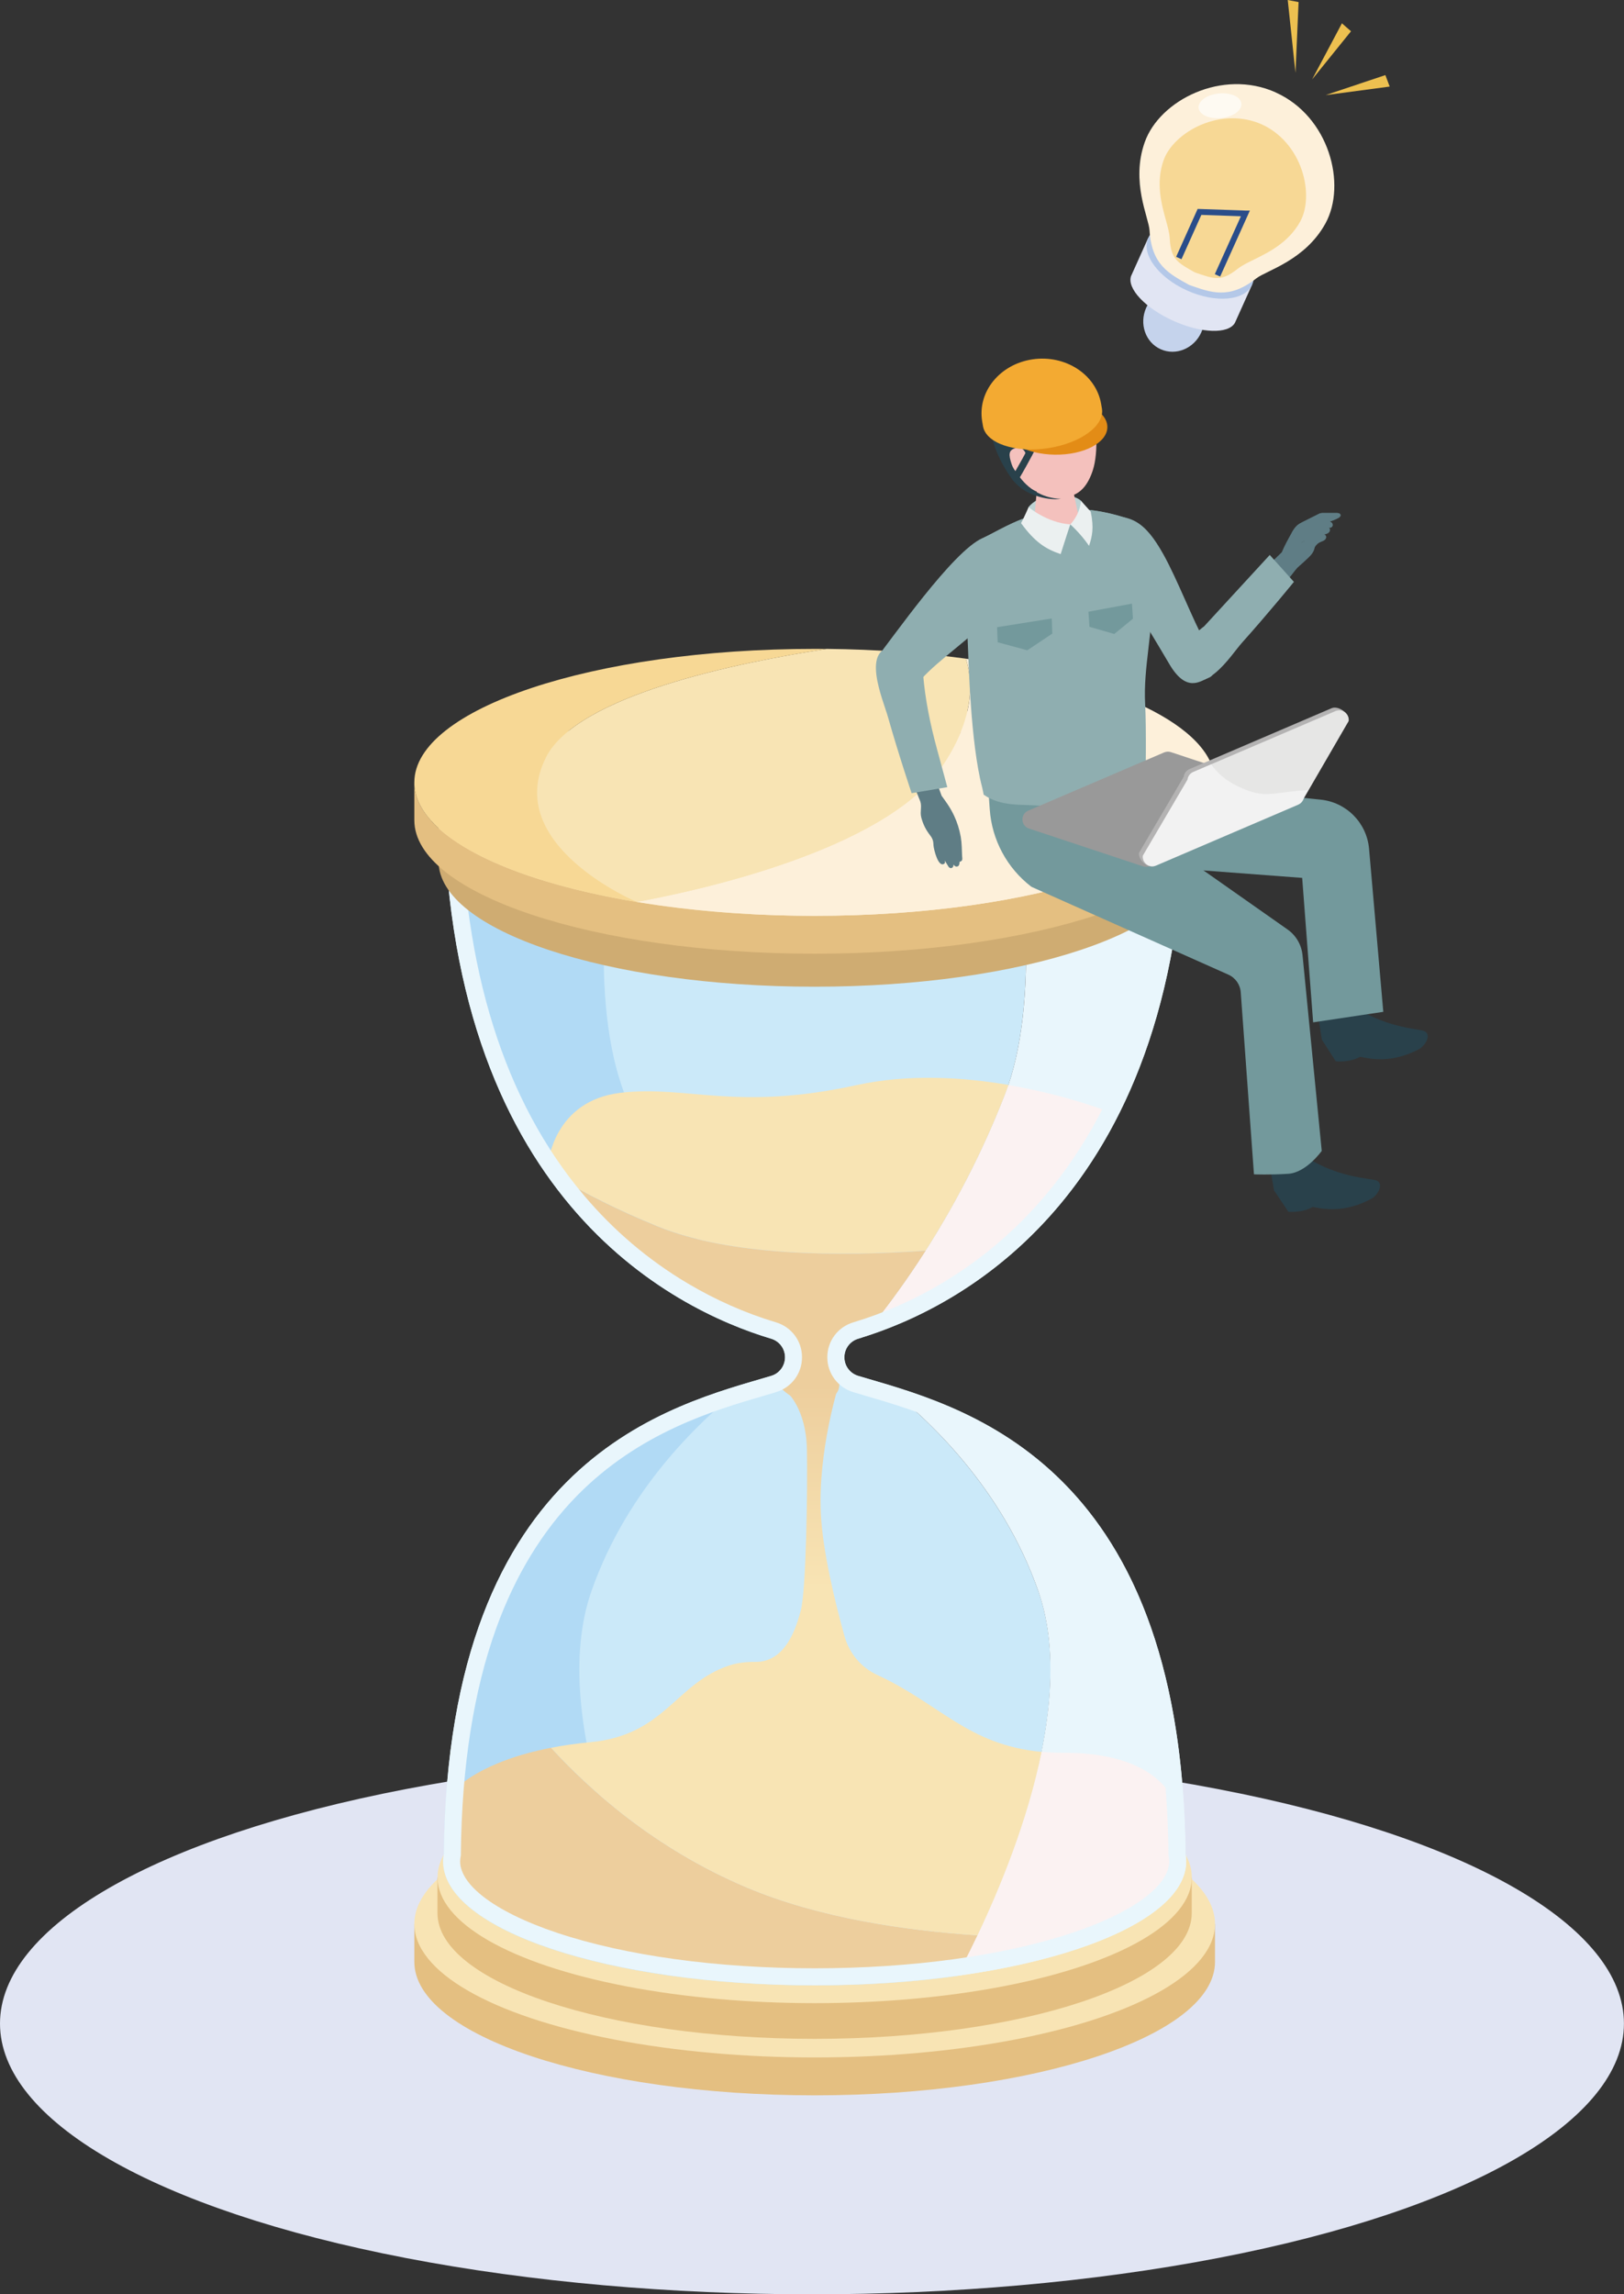<?xml version="1.0" encoding="UTF-8"?><svg id="_レイヤー_2" xmlns="http://www.w3.org/2000/svg" xmlns:xlink="http://www.w3.org/1999/xlink" viewBox="0 0 288.95 408.17"><rect x="0" y="0" width="288.95" height="408.17" fill="#333333" stroke="none"/><defs><style>.cls-1{fill:#b4b3b3;}.cls-1,.cls-2,.cls-3,.cls-4,.cls-5,.cls-6,.cls-7,.cls-8,.cls-9,.cls-10,.cls-11,.cls-12,.cls-13,.cls-14,.cls-15,.cls-16,.cls-17,.cls-18,.cls-19,.cls-20,.cls-21,.cls-22,.cls-23,.cls-24,.cls-25,.cls-26,.cls-27,.cls-28,.cls-29,.cls-30{stroke-width:0px;}.cls-2{fill:#f2f2f2;}.cls-3{fill:#999;}.cls-4{fill:#29414b;}.cls-5{fill:#e9f6fc;}.cls-6{fill:#edc050;}.cls-7{fill:#bdd2d3;}.cls-8{fill:#cfac72;}.cls-9{fill:#f3aa32;}.cls-10{fill:#f7d895;}.cls-11{fill:#ebf0f0;}.cls-12{fill:#8faeb0;}.cls-13{fill:#c5d3ec;}.cls-14{fill:#73999c;}.cls-15{fill:#e6e6e5;}.cls-16{fill:#5f7d85;}.cls-17{fill:#b1daf5;}.cls-18{fill:#edce9d;}.cls-19{fill:#fbf2f2;}.cls-20{fill:url(#_名称未設定グラデーション_6);}.cls-21{fill:#2a4d8a;}.cls-22{fill:#e1e5f3;}.cls-23{fill:#fdf0da;}.cls-24{fill:#f8e4b4;}.cls-25{fill:#e38c16;}.cls-26{fill:#e4bf81;}.cls-27{fill:#b4c8e8;}.cls-31{fill:none;stroke:#2a4d8a;stroke-miterlimit:10;stroke-width:1.04px;}.cls-28{fill:#fff;opacity:.66;}.cls-29{fill:#f4c1bd;}.cls-30{fill:#cbe9f9;}</style><linearGradient id="_名称未設定グラデーション_6" x1="141.66" y1="344.29" x2="141.66" y2="246.37" gradientUnits="userSpaceOnUse"><stop offset=".63" stop-color="#f8e4b4"/><stop offset="1" stop-color="#edce9d"/></linearGradient></defs><g id="_レイヤー_1-2"><ellipse class="cls-22" cx="144.47" cy="360" rx="144.47" ry="48.17"/><path class="cls-26" d="M213.27,342.28c-8.71-9.83-36-17.01-68.32-17.01s-59.61,7.18-68.32,17.01h-2.91v6.74c0,13.12,31.89,23.75,71.23,23.75s71.23-10.63,71.23-23.75v-6.74h-2.91Z"/><ellipse class="cls-24" cx="144.95" cy="342.28" rx="71.23" ry="23.75"/><path class="cls-26" d="M209.3,334c-8.21-9.26-33.91-16.02-64.36-16.02s-56.15,6.76-64.36,16.02h-2.74v6.35c0,12.35,30.04,22.37,67.1,22.37s67.1-10.02,67.1-22.37v-6.35h-2.74Z"/><ellipse class="cls-24" cx="144.95" cy="334" rx="67.1" ry="22.37"/><path class="cls-30" d="M184.74,283.06c-6.48-18.47-19.79-30.88-27.85-37.04-1.5-.45-2.9-.85-4.18-1.23-1.47-.44-2.47-1.78-2.47-3.31s1-2.88,2.47-3.31c.22-.07.45-.14.68-.21,5.49-6.48,17.02-21.63,25.39-43.17,6.42-16.52,3.5-42.61-.24-62.19l-33.58-8.32-65.99,16.35c0,72.36,40.8,92.31,58.24,97.54,1.47.44,2.47,1.78,2.47,3.31s-1,2.88-2.47,3.31c-17.29,5.18-57.55,14.13-58.23,85.02-.08.45-.13.9-.13,1.36,0,12.17,29.6,22.04,66.11,22.04,8.97,0,17.51-.6,25.31-1.67,5.59-10.45,22.61-45.29,14.48-68.47Z"/><path class="cls-5" d="M178.78,194.77c-8.37,21.55-19.9,36.69-25.39,43.17,17.8-5.54,57.56-25.9,57.56-97.33l-32.41-8.03c3.75,19.57,6.66,45.67.24,62.19Z"/><path class="cls-5" d="M211.06,331.16c0-.46-.05-.91-.13-1.36-.62-65.65-35.21-78.18-54.05-83.79,8.06,6.16,21.38,18.57,27.85,37.04,8.12,23.18-8.89,58.02-14.48,68.47,23.95-3.31,40.8-11.18,40.8-20.37Z"/><path class="cls-17" d="M111.19,194.77c8.37,21.55,19.9,36.69,25.39,43.17-17.8-5.54-57.56-25.9-57.56-97.33l32.41-8.03c-3.75,19.57-6.66,45.67-.24,62.19Z"/><path class="cls-17" d="M78.91,331.16c0-.46.05-.91.13-1.36.62-65.65,35.21-78.18,54.05-83.79-8.06,6.16-21.38,18.57-27.85,37.04-8.12,23.18,8.89,58.02,14.48,68.47-23.95-3.31-40.8-11.18-40.8-20.37Z"/><path class="cls-19" d="M155.75,235.06c9.45-2.38,17.81-8.2,26.1-15.92,14.32-13.34,15.89-21.18,15.89-21.18,0,0-7.71-3.12-18.34-4.93-.2.59-.41,1.18-.63,1.75-7.3,18.81-17.02,32.74-23.02,40.29Z"/><path class="cls-19" d="M208.83,333.78h.72s.08-1.8.08-1.8c.23-.75.35-1.5.35-2.27,0-.55-.06-1.1-.18-1.64l.17-4.01s-.21-12.23-20.66-12.23c-1.42,0-2.75-.07-4.01-.18-3.13,15.45-10.11,30.36-14,37.88,19.2-2.84,33.51-8.7,37.53-15.76Z"/><path class="cls-24" d="M164.69,222.49c4.7-7.37,9.81-16.71,14.09-27.73.22-.57.43-1.16.63-1.75-8.02-1.37-17.69-1.99-26.97.03-21.57,4.71-30.01,0-41.97,1.37-11.96,1.37-12.94,12.55-12.94,12.55,0,0,.75,1.04,2.14,2.72,4.47,2.66,10.16,5.57,17.33,8.5,12.79,5.23,31.99,5.39,47.69,4.3Z"/><path class="cls-18" d="M133.03,234.24c1.31.38,2.59.71,3.85.98,2.24,1.77,4.39,3.84,4.34,5.22-.11,2.86-3.54,5.03-2.97,5.72.57.69,3.32,4,7.43,3.09,4.12-.91,3.77-2.06,3.54-5.26-.23-3.2,1.03-7.2,3.09-7.66.99-.22,1.5-.57,1.77-.88.56-.12,1.12-.25,1.68-.39,2.49-3.13,5.61-7.35,8.94-12.56-15.71,1.09-34.9.92-47.69-4.3-7.17-2.93-12.86-5.84-17.33-8.5,4.91,5.95,17.76,19.95,33.36,24.54Z"/><path class="cls-18" d="M81.18,318.17l-.42,6.96.4.31c-.83,1.38-1.27,2.82-1.27,4.28,0,11.98,29.12,21.69,65.05,21.69,9.39,0,18.31-.66,26.37-1.86.76-1.48,1.65-3.25,2.6-5.25-12.74-.84-28.16-3.07-41.03-8.5-16.4-6.91-28.09-17.48-34.85-24.86-12.52,2.43-16.85,7.23-16.85,7.23Z"/><path class="cls-5" d="M144.95,127.38l62.95,15.59c-.37,29.44-7.72,52.86-21.85,69.63-5.28,6.26-11.48,11.54-18.44,15.68-5.04,3-10.35,5.34-15.78,6.97-2.77.83-4.63,3.33-4.63,6.21s1.86,5.38,4.63,6.21c.67.2,1.38.41,2.12.63,8.85,2.59,22.23,6.51,33.35,17.86,6.11,6.24,10.92,14.14,14.3,23.48,4.03,11.14,6.15,24.66,6.3,40.18v.26s.05.26.05.26c.05.29.08.56.08.82,0,2.49-2.2,4.75-4.04,6.2-3.01,2.37-7.59,4.63-13.25,6.51-12.19,4.06-28.45,6.3-45.79,6.3s-33.61-2.24-45.79-6.3c-5.66-1.89-10.24-4.14-13.25-6.51-3.34-2.63-4.04-4.83-4.04-6.2,0-.26.03-.52.08-.82l.05-.26v-.26c.15-15.52,2.27-29.04,6.3-40.18,3.38-9.34,8.19-17.24,14.3-23.48,11.12-11.35,24.49-15.27,33.35-17.86.74-.22,1.45-.42,2.12-.63,2.77-.83,4.63-3.33,4.63-6.21s-1.86-5.38-4.63-6.21c-5.43-1.63-10.74-3.97-15.78-6.97-6.96-4.14-13.16-9.41-18.44-15.68-14.13-16.77-21.48-40.19-21.85-69.63l62.95-15.59M144.95,124.26l-65.99,16.35c0,72.36,40.8,92.31,58.24,97.54,1.47.44,2.47,1.78,2.47,3.31h0c0,1.53-1,2.88-2.47,3.31-17.29,5.18-57.55,14.13-58.23,85.02-.08.45-.13.9-.13,1.36,0,12.17,29.6,22.04,66.11,22.04s66.11-9.87,66.11-22.04c0-.46-.05-.91-.13-1.36-.67-70.88-40.93-79.83-58.23-85.02-1.47-.44-2.47-1.78-2.47-3.31h0c0-1.53,1-2.88,2.47-3.31,17.44-5.23,58.24-25.18,58.24-97.54l-65.99-16.35h0Z"/><path class="cls-8" d="M144.95,169.21c-36.96,0-66.92-9.99-66.92-22.31v6.33c0,12.32,29.96,22.31,66.92,22.31s66.92-9.99,66.92-22.31v-6.33c0,12.32-29.96,22.31-66.92,22.31Z"/><path class="cls-24" d="M166.14,144.4c5.29-7.72,5.43-13.84,4.08-18.16-7.8-1.06-16.33-1.65-25.27-1.65-36.96,0-66.92,9.99-66.92,22.31,0,8.76,15.15,16.34,37.19,19.99,9.36-1.71,41.3-8.45,50.92-22.49Z"/><path class="cls-23" d="M211.87,146.9c0-9.34-17.22-17.34-41.65-20.66,1.35,4.32,1.21,10.44-4.08,18.16-9.62,14.04-41.56,20.78-50.92,22.49,8.96,1.48,19.05,2.32,29.73,2.32,36.96,0,66.92-9.99,66.92-22.31Z"/><path class="cls-26" d="M144.95,162.93c-39.34,0-71.23-10.63-71.23-23.75v6.74c0,13.12,31.89,23.75,71.23,23.75s71.23-10.63,71.23-23.75v-6.74c0,13.12-31.89,23.75-71.23,23.75Z"/><path class="cls-23" d="M216.18,139.18c0-9.94-18.33-18.46-44.33-21.99,1.44,4.6,1.28,11.11-4.35,19.33-10.24,14.94-44.23,22.12-54.2,23.94,9.53,1.58,20.28,2.47,31.64,2.47,39.34,0,71.23-10.63,71.23-23.75Z"/><path class="cls-24" d="M171.85,117.18c-7.66-1.04-15.99-1.65-24.72-1.74-16.03,2.45-44.49,8.28-50.02,19.34-7.79,15.59,16.19,25.67,16.19,25.67,9.96-1.82,43.96-9,54.2-23.94,5.63-8.22,5.78-14.73,4.35-19.33Z"/><path class="cls-10" d="M97.11,134.79c5.53-11.07,33.99-16.89,50.02-19.34-.73,0-1.45-.01-2.18-.01-39.34,0-71.23,10.63-71.23,23.75,0,9.33,16.13,17.4,39.59,21.28,0,0-23.99-10.09-16.19-25.67Z"/><path class="cls-20" d="M156.08,297.98c-2.86-1.32-4.98-3.85-5.82-6.89-1.7-6.11-3.88-15.07-4.21-21.77-.55-11.2,3.18-22.95,3.18-22.95h-5.39l-3.73,1.38s3.32,2.9,3.46,10.09c.14,7.19-.14,25.3-1.11,28.75-.67,2.41-2.43,9.14-8.07,9.07-1.56-.02-3.11.14-4.59.62-9.65,3.16-11.4,12.4-24.79,13.67-2.56.24-4.88.58-6.97.99,6.76,7.38,18.45,17.95,34.85,24.86,12.87,5.43,28.28,7.66,41.03,8.5,3.88-8.16,8.88-20.22,11.4-32.63-13.13-1.24-18.1-8.56-29.22-13.68Z"/><path class="cls-16" d="M167.52,141.55s.9,1.23,1.24,1.77c.38.59.72,1.2,1.01,1.83.54,1.15.92,2.37,1.15,3.62.01.08.03.15.04.23.18,1.09.17,2.19.22,3.28.01.28.14.7-.15.92-.01,0-.3.16-.3.11,0,.01.02.65-.29.8-.25.12-.54.09-.78-.32,0,0,.02.42-.26.59s-.53-.05-.63-.18c-.1-.13-.67-1.12-.67-1.12,0,0,.13.4-.07.56-1.11.83-1.89-2.62-1.93-3.16-.03-.34-.03-.68-.13-1.01-.14-.46-.46-.84-.75-1.23-.63-.87-1.07-1.86-1.32-2.89-.23-.98.16-1.84-.16-2.78l-1.44-3.6,3.77-1.41,1.46,3.99Z"/><path class="cls-16" d="M229.82,94.83c.28-.5.58-1,1.02-1.37.31-.26.68-.45,1.04-.63.9-.45,1.8-.9,2.7-1.35.11-.06.22-.11.34-.15.17-.05.34-.05.52-.05.8,0,1.6,0,2.39,0,.27,0,.63.06.68.33.06.25-.2.45-.43.57-.48.25-.98.45-1.49.61.31.05.58.35.54.66-.03.31-.41.55-.69.41.27.17.25.61.03.84-.22.24-.55.32-.86.4.26.03.41.34.34.59-.07.25-.29.43-.52.54-.23.11-.48.18-.71.31-.37.21-.65.56-.87.92l-4.03-2.63Z"/><path class="cls-16" d="M231.49,96.57c.56-.22.97-.7,1.36-1.16.37-.44.74-.87,1.11-1.31.24-.28.51-.59.87-.67.36-.08.82.2.76.57-.03.19-.18.33-.31.47-.56.58-.96,1.31-1.17,2.09-.13.5-.18,1.02-.4,1.49-.22.48-.6.86-.98,1.23-.54.53-1.11,1.02-1.67,1.52-.53.47-.94,1.12-1.39,1.66-1.04,1.24-2.15,2.42-3.2,3.65l-3.12-3.28,4.71-4.58c.49-1.18,1.13-2.33,1.75-3.44.28-.5.58-1,1.02-1.37.31-.26.68-.45,1.04-.63.9-.45,1.8-.9,2.7-1.35.11-.06.22-.11.34-.15.17-.05.34-.05.52-.05.8,0,1.6,0,2.39,0,.27,0,.63.06.68.33.06.25-.2.45-.43.57-.48.25-.98.45-1.49.61-.91.28-1.81.16-2.52.79-.31.28-.57.62-.82.96-.44.59-.87,1.17-1.31,1.76.07.04.18.01.21-.07"/><path class="cls-4" d="M226.07,208.23l.61,3.54,2.54,3.8s2.39.27,4.33-.84c1.76.3,5.46,1.2,10.44-1.46,1.08-.57,2.34-2.61.94-3.25-.87-.4-7.65-.44-13.53-4.92-2.91,1.28-5.33,3.13-5.33,3.13Z"/><path class="cls-4" d="M234.64,181.4l.55,3.56,2.47,3.84s2.38.3,4.33-.79c1.75.32,5.42,1.27,10.44-1.33,1.08-.56,2.38-2.58.99-3.25-.86-.41-7.62-.54-13.41-5.11-2.93,1.24-5.37,3.07-5.37,3.07Z"/><path class="cls-14" d="M195.07,139.34l9.73-.16,30.17,3.08c4.6.47,8.22,4.14,8.62,8.75l2.53,29-12.48,1.87-1.95-25.7-33.27-2.51-3.36-14.33Z"/><path class="cls-12" d="M230.22,103.52l-4.3-4.79-11.67,12.69s-7.43,5.46-4.58,8.34c4.62,4.66,9.18-3.04,11.35-5.46,4.59-5.12,9.19-10.77,9.19-10.77Z"/><path class="cls-12" d="M215.03,120.59c2.12-.82.53-4.32-.58-6.3-2.17-3.87-4.93-11.15-7.46-15.68-3.27-5.85-5.87-7.34-11.19-6.52-1.05,5.02,8.33,19.27,12.2,25.96,3.1,5.35,5.61,3.08,7.03,2.53Z"/><path class="cls-12" d="M175.12,139.93l-.84-7.28-1.3-13.36-.26-17.57c-.56-2.41.25-4.95,2.83-6.32,5.92-3.16,12.85-7.05,24.67-3.27,1.62.52,2.33,2.38,2.98,3.95.78,1.88,1.23,3.92,1.29,5.96,0,0,.1,3.51.1,3.51.38,6.68-1.42,13.01-1.05,19.68.24,4.23-.7,4.69-.02,8.87.3,1.84.27,4.71.27,4.71,0,0-3.27,3.32-13.55,3.93-11.2.67-15.12-2.81-15.12-2.81Z"/><path class="cls-7" d="M192.33,89.08c-1.49-1.4-6.95-1.74-9.33,1.13-.1,1.33-.31,2.21-.31,2.21l4.79,1.38,4.98-1.04s.07-2.67-.12-3.69Z"/><path class="cls-29" d="M187.43,84.85c-2.02.13-3.01,1.33-2.95,2.32l-.59,6.65c.17,1.13,4.24-.37,6.54-.52,2.3-.15,1.95,1.12,1.78-.02l-1.44-6.81c-.15-.99-1.32-1.74-3.33-1.61Z"/><path class="cls-29" d="M185.57,68.85c-5.73.41-7.04,4.82-6.7,10.05.44,6.81,5.05,8.61,7.4,9.13,2.85.64,6.38,1.14,8.17-4.37,1.06-3.27.66-8.82-.19-10.92-.73-1.83-2.95-4.32-8.68-3.9Z"/><path class="cls-4" d="M190.26,74.24c-.71-.52-1.4-1.08-2.02-1.66-1.53,1.32-2.68,3.06-3.31,4.97-.22-.17-.44-.34-.66-.52-.3,1.06-.4,2.17-.28,3.27-.2-.07-.39-.14-.59-.21.32.11-1.52,1.6-1.67,1.74-.74.71-1.02,1.73-1.02,2.73,0-.06-.94-.98-1.07-1.17-.28-.44-.62-.85-.9-1.29-.62-.95-1.14-1.96-1.55-3.01-.77-2.01-1.15-4.32-.34-6.37.26-.65.62-1.26,1.09-1.78.44-.49,1.44-.9,1.75-1.39,0,0,3.19-5.08,11.76-1.53,2.08.86,3.86,2.68,4.38,4.91.15.62.15,1.22.12,1.84-.01.4-.04.81-.19,1.18-.15.39-.46.69-.74.99-.12-.29-.18-.45-.43-.67-.24-.2-.51-.38-.78-.54-.42-.26-.95-.46-1.32-.79.34.3.69.6,1.03.91-.28.18-.65.03-.95-.12-.79-.43-1.58-.93-2.33-1.48Z"/><path class="cls-29" d="M182.66,81.28s-.22-1.94-1.88-1.57c-1.41.31-1.32,1.23-.8,2.82.52,1.59,1.56,2.3,2.56,2.19s.12-3.44.12-3.44Z"/><path class="cls-14" d="M195.43,141.71l33.66,23.65c1.51,1.06,2.48,2.73,2.66,4.56l3.42,34.83s-2.73,3.85-5.93,4.07c-3.24.22-6.13.1-6.13.1l-2.35-32.38c-.1-1.38-.95-2.59-2.21-3.15l-35.03-15.62c-4.34-3.32-7.04-8.34-7.42-13.78l-.26-3.76s3.74,3,14.33,2.66l5.26-1.18Z"/><path class="cls-12" d="M191.64,142.51l1.78-21.69s5.15-12.98.79-29.29c-.05-.18-.1-.35-.15-.53-.02-.08-.03-.17-.04-.26.06,0,.13.02.2.02,1.86.23,3.85.66,6.01,1.35,1.62.52,2.53,2.39,3.18,3.95.78,1.88,1.33,3.95,1.39,5.99,0,0,.09,3.53.09,3.53.38,6.68-1.51,13.06-1.14,19.73.24,4.23.07,13.79.07,13.79,0,0-2.96,3-12.11,3.82l-.06-.43Z"/><path class="cls-12" d="M175.55,95.39c2.02-.94,4.04-2.17,6.36-3.07l.02-.06.03.05s5.12,18.72,12.64,26.85c.4,8.09-2,23.71-2,23.71-.62.16-1.54.42-2.32.46-1.99.12-3.75.1-5.3,0-3.17-.27-6.83.23-9.96-1.95-.01-.14-.27-1.3-.27-1.3-2.08-7.91-2.41-22.42-2.55-25.52l-.43-9.59c-.56-2.41-.16-7.76,3.77-9.58Z"/><path class="cls-11" d="M190.43,93.29s1.68-1.6,1.91-4.2c0,0,1.11,1.27,1.72,1.92.63,2.96.24,4.46-.29,6.1-1.57-2.28-3.34-3.82-3.34-3.82"/><path class="cls-12" d="M162.2,141.11l6.35-1.07-1.89-6.98c-1.15-4.25-2.04-8.59-2.41-12.98-.19-2.27-1.2-4.89-4.8-5-6.56-.2-2.33,9.38-1.45,12.51,1.87,6.62,4.2,13.52,4.2,13.52Z"/><path class="cls-12" d="M156.71,122.42c1.48,1.72,5.71.13,7.2-1.58,2.92-3.35,9.6-7.85,13.01-11.75,4.42-5.05,2.21-8.83-.35-13.57-3.79-1.4-14.69,13.72-19.35,19.89-1.43,1.9-1.5,5.86-.51,7.01Z"/><path class="cls-11" d="M190.43,93.29s-.92,2.76-1.71,5.29c-2.73-.92-4.63-2.19-7.05-5.51.57-1.05,1.34-2.85,1.34-2.85,0,0,3.29,2.8,7.43,3.07Z"/><polygon class="cls-14" points="177.51 114.26 182.78 115.69 187.23 112.72 187.13 110.03 177.4 111.58 177.51 114.26"/><polygon class="cls-14" points="193.66 108.83 193.84 111.51 198.26 112.79 201.58 110.07 201.4 107.39 193.66 108.83"/><path class="cls-4" d="M180.89,85.68c-.05.02-.11.04-.17.04-.18.01-.35-.07-.46-.23-2.69-3.61-3.52-6.78-3.55-6.91-.1-.38.08-.8.38-.92.31-.12.64.09.74.47.01.04.7,2.63,2.82,5.71,1.68-2.88,3-5.51,3.01-5.54.17-.34.53-.45.81-.24.28.21.36.66.19,1-.02.03-1.59,3.17-3.5,6.37-.07.12-.16.2-.27.25Z"/><ellipse class="cls-25" cx="187.76" cy="75.89" rx="5.01" ry="9.28" transform="translate(109.21 262.55) rotate(-89.19)"/><path class="cls-9" d="M195.92,71.87c-.9-5.25-6.36-8.8-12.21-7.94-5.84.86-9.85,5.82-8.95,11.07,0,.06.14.82.14.82.52,3.03,5.68,4.79,11.52,3.92s10.15-4.02,9.64-7.05c0,0-.13-.77-.14-.82Z"/><path class="cls-4" d="M181.23,84.56s2.38,4.04,7.52,4.18c-2.32.38-6.99-.73-8.78-3.75l1.26-.43Z"/><polygon class="cls-6" points="246.49 13.36 235.86 16.92 247.26 15.4 246.49 13.36 246.49 13.36"/><polygon class="cls-6" points="229.12 0 230.5 12.96 231.05 .37 229.12 0 229.12 0"/><polygon class="cls-6" points="238.76 4.15 233.46 14.13 240.38 5.56 238.76 4.15 238.76 4.15"/><ellipse class="cls-13" cx="208.85" cy="56.94" rx="5.69" ry="5.37" transform="translate(71.26 224.07) rotate(-65.79)"/><path class="cls-22" d="M204.29,42.34l-3.05,6.78h0c-.75,2.21,2.55,5.72,7.53,7.96,4.98,2.24,9.8,2.38,10.95.36h0s3.05-6.77,3.05-6.77l-18.5-8.32Z"/><ellipse class="cls-27" cx="213.55" cy="46.5" rx="5.69" ry="10.14" transform="translate(83.56 222.19) rotate(-65.79)"/><path class="cls-21" d="M211.74,50.5c-4.76-2.14-7.12-5.74-6.27-7.64.85-1.9,5.12-2.52,9.87-.38s7.12,5.74,6.27,7.64-5.12,2.52-9.87.38Z"/><path class="cls-23" d="M226.98,16.44h0c-9.51-4.27-20.65,1.38-23.3,8.85-2.52,7.09.72,13.4.85,15.7.37,6.13,3.43,7.69,7.05,9.7h0s0,0,0,0h0c3.91,1.37,7.11,2.63,11.94-1.16,1.81-1.42,8.68-3.18,12.31-9.78,3.82-6.95.66-19.03-8.85-23.3Z"/><path class="cls-10" d="M212.65,48.49c-3.22-1.79-4.3-2.41-4.52-6.01-.06-1.03-.35-2.09-.69-3.32-.77-2.8-1.84-6.64-.4-10.67.89-2.5,3.43-4.9,6.62-6.27,3.6-1.54,7.55-1.57,10.84-.09s5.89,4.46,7.13,8.17c1.1,3.29.99,6.79-.29,9.11-2.07,3.75-5.64,5.5-8.25,6.78-1.14.56-2.13,1.04-2.94,1.68-2.83,2.22-4.02,1.83-7.49.61Z"/><polyline class="cls-31" points="209.74 45.9 213.42 37.7 221.57 37.98 221.58 37.98 216.62 48.99"/><path class="cls-28" d="M220.88,18.43c.12,1.21-1.49,2.36-3.59,2.57-2.11.21-3.91-.59-4.03-1.8s1.49-2.36,3.59-2.57c2.11-.21,3.91.59,4.03,1.8Z"/><path class="cls-3" d="M204.61,154.09l24.18-10.36c1.44-.62,1.35-2.69-.13-3.18l-20.32-6.74c-.39-.13-.82-.11-1.21.05l-24.18,10.36c-1.44.62-1.35,2.69.13,3.18l20.32,6.74c.39.13.82.11,1.21-.05Z"/><path class="cls-1" d="M205.43,154.04l24.87-11.39c.56-.24.95-.76,1.02-1.36l8.59-13.13c.16-1.3-1.79-2.68-3-2.16l-25.28,10.83c-.56.24-.95.76-1.02,1.36l-7.95,13.53c-.16,1.3,1.57,2.84,2.78,2.33Z"/><path class="cls-15" d="M221.53,142.4c-2.92-2.32-4.79-4.55-5.98-6.45l22.05-9.44c1.2-.52,2.52.47,2.36,1.77l-8.02,13.83c-4.95-.17-5.83,3.93-10.4.3Z"/><path class="cls-2" d="M230.98,143.16l-25.28,10.83c-1.2.52-2.52-.47-2.36-1.77l7.95-13.53c.07-.6.46-1.12,1.02-1.36l3.24-1.39c1.2,1.9,3.23,3.55,6.75,4.8,3.31,1.17,5.31.06,10.43-.17l-.72,1.22c-.07.6-.46,1.12-1.02,1.36Z"/></g></svg>